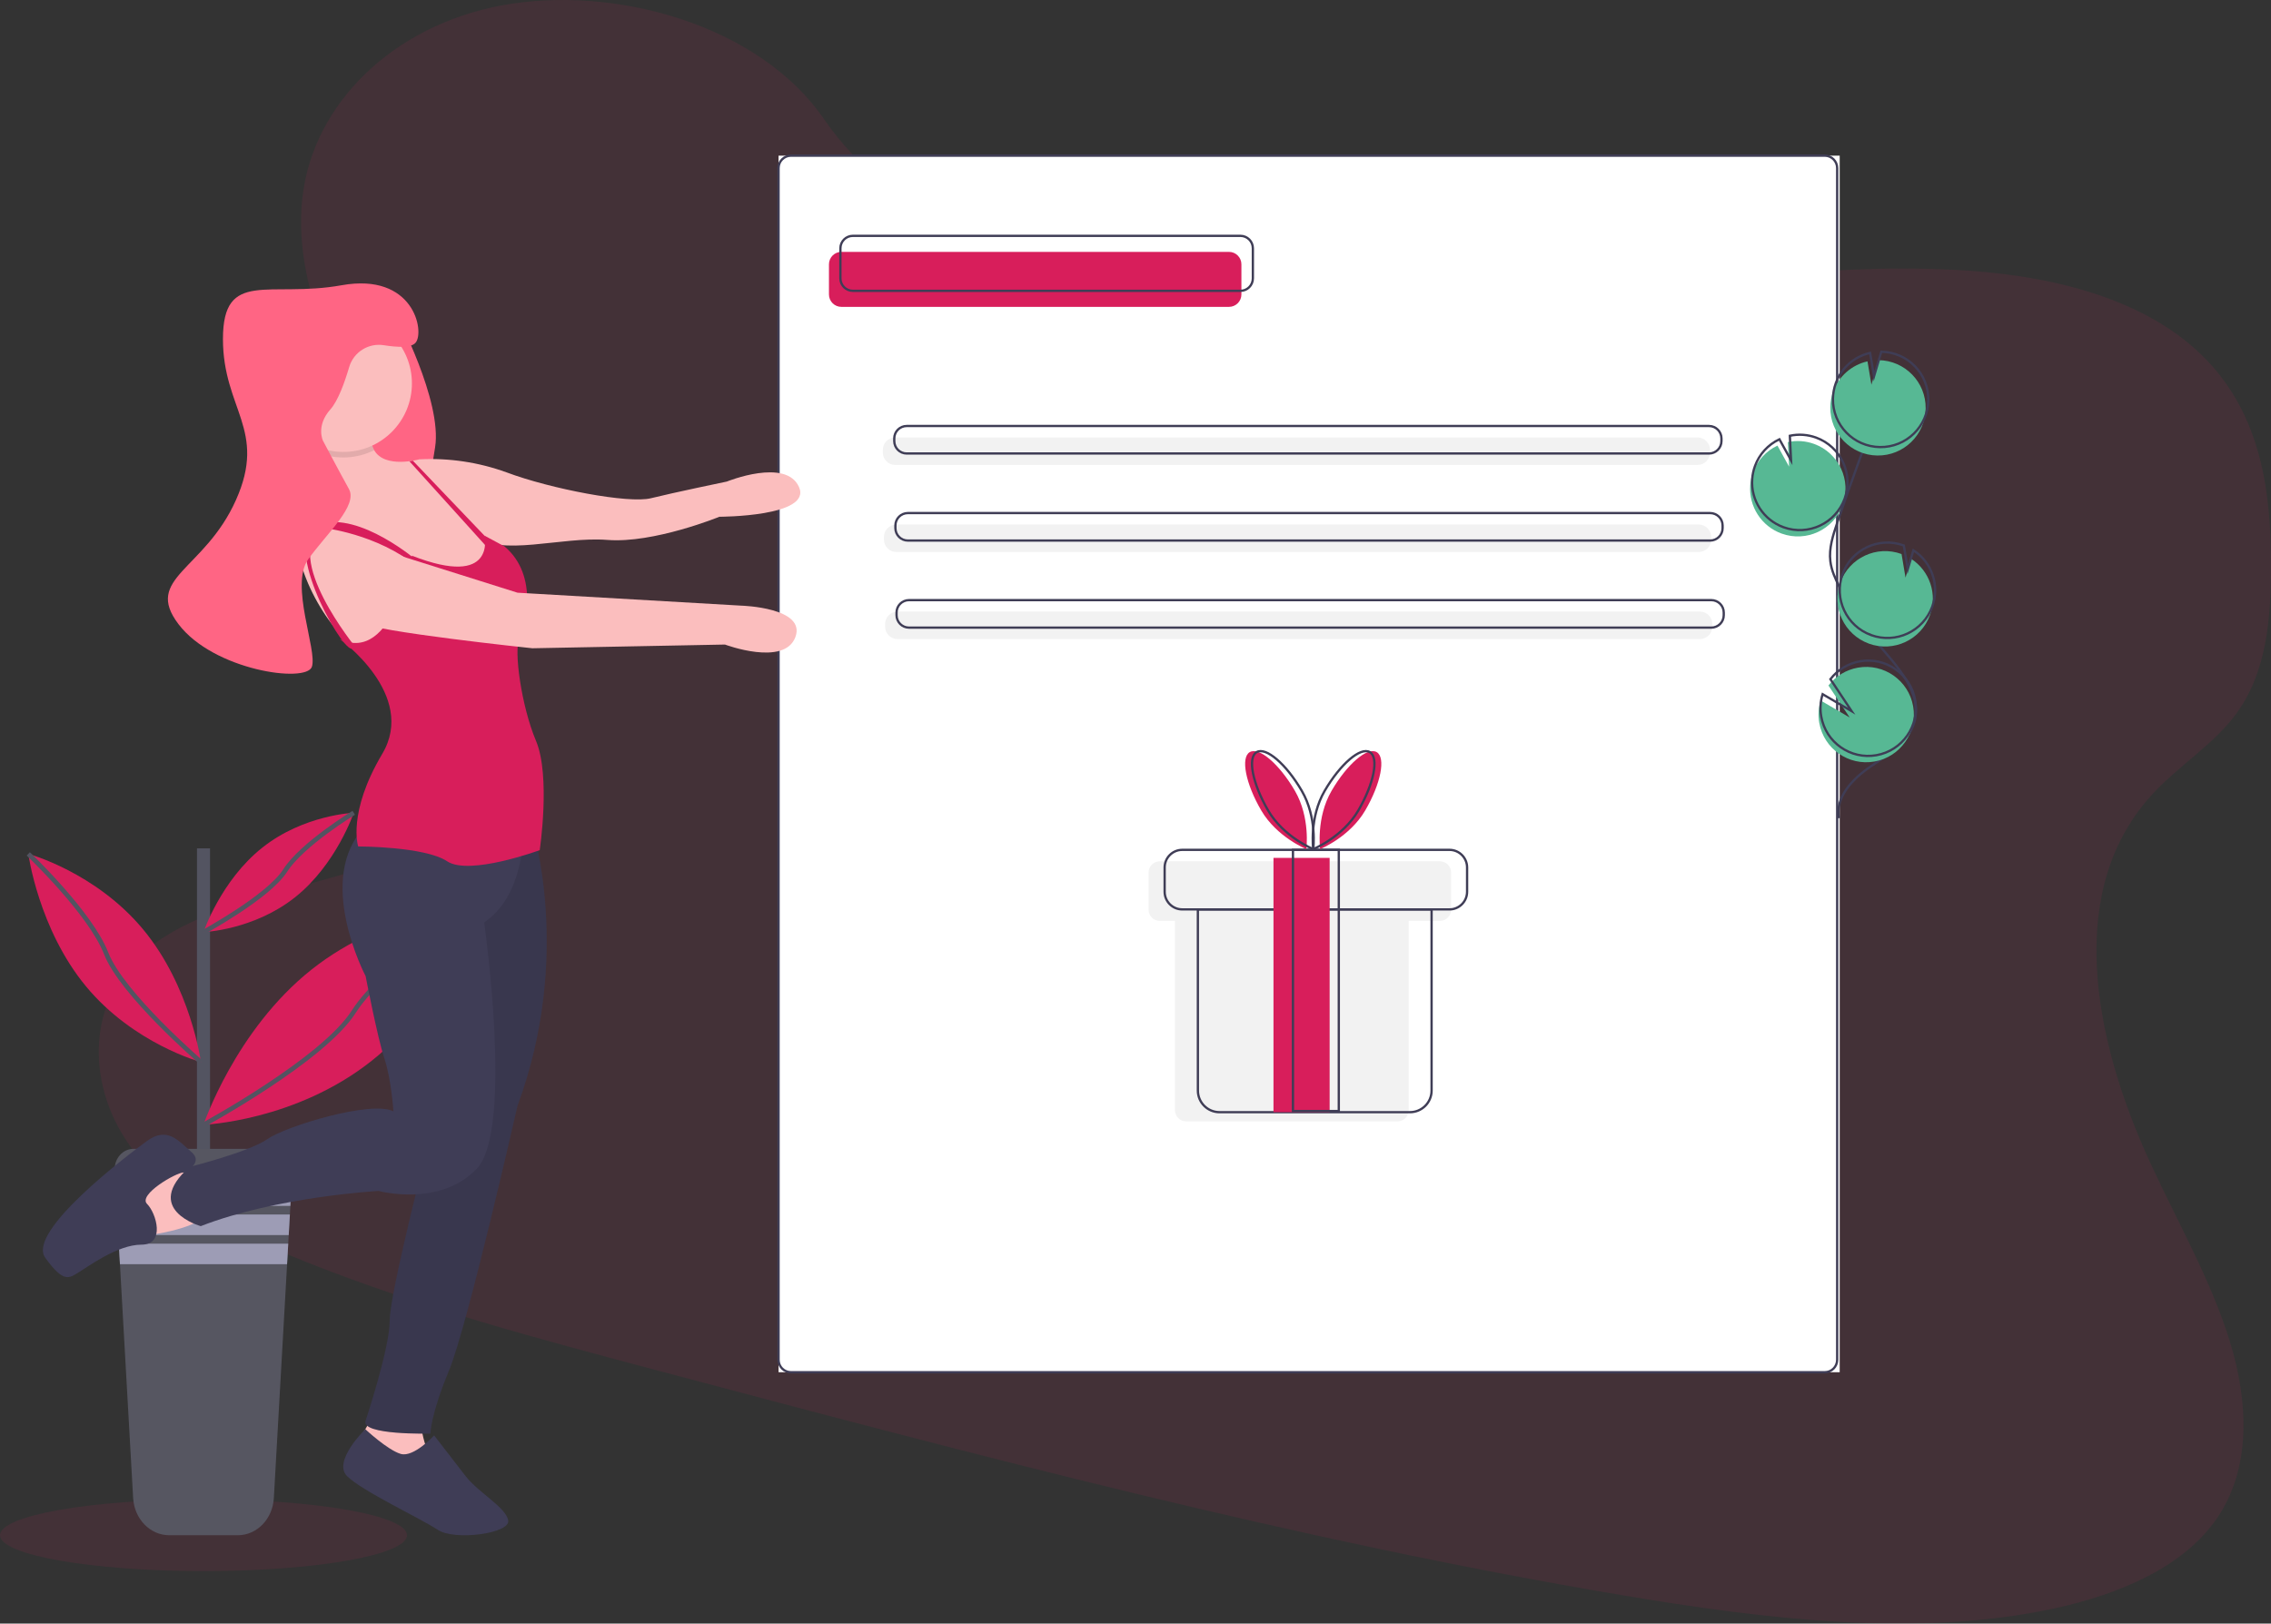<?xml version="1.0" encoding="utf-8"?>
<!-- Generator: Adobe Illustrator 23.1.1, SVG Export Plug-In . SVG Version: 6.00 Build 0)  -->
<svg version="1.1" xmlns="http://www.w3.org/2000/svg" xmlns:xlink="http://www.w3.org/1999/xlink" x="0px" y="0px"
	 viewBox="0 0 991.1 708.65" style="enable-background:new 0 0 991.1 708.65;" xml:space="preserve">
<rect x="0" y="0" width="991.1" height="708.65" fill="#333333" stroke="none"/>
<style type="text/css">
	.st0{opacity:0.1;fill:#D81E5B;enable-background:new    ;}
	.st1{fill:url(#SVGID_1_);}
	.st2{fill:#535461;}
	.st3{fill:#565661;}
	.st4{fill:#9D9CB5;}
	.st5{fill:#D81E5B;}
	.st6{fill:none;stroke:#535461;stroke-width:2;stroke-miterlimit:10;}
	.st7{fill:#FFFFFF;}
	.st8{fill:none;stroke:#3F3D56;stroke-miterlimit:10;}
	.st9{fill:#F2F2F2;}
	.st10{fill:#FF6584;}
	.st11{fill:#FBBEBE;}
	.st12{fill:#3F3D56;}
	.st13{opacity:0.1;enable-background:new    ;}
	.st14{fill:#57B894;}
</style>
<g id="fc836297-f37e-43a2-86b4-5406f4a63596">
	<title>pair programming</title>
	<path class="st0" d="M500.81,132.77c59.87,12.06,119.66,6.89,177.18-0.63c57.51-7.52,114.89-17.34,174.78-14.38
		c38.53,1.9,81.44,11,108.34,37.45c25.9,25.44,29.93,59.77,29.98,90.76c0.07,23.31-1.63,47.43-15.49,66
		c-9.63,12.88-24.45,22.11-35.62,34c-38.85,41.3-27.04,106.33-1.54,161.62c11.96,25.94,26.59,51.45,34.74,78s9.23,55-5.35,76.65
		c-14.45,21.47-42.39,33.57-71.52,39.84c-59.18,12.74-125.1,4.83-188.89-5.89c-141.18-23.81-280.9-60.93-420.31-97.96
		c-51.58-13.71-103.39-27.48-153.09-47.24c-27.6-11-55.7-24.69-73.53-46c-22.65-27-23.22-63.93-1.39-86
		c36.63-37,119.53-28.79,147.86-71.09c15.59-23.29,8.8-54.92-3.61-82.86c-26.6-59.92-78.02-119.12-71.36-178.86
		c4.6-41,39.67-74.93,86.68-83.77c49.28-9.26,112.56,8.3,140.93,49.56C388.77,94.48,447.94,122.09,500.81,132.77z"/>
	
		<linearGradient id="SVGID_1_" gradientUnits="userSpaceOnUse" x1="-12765.346" y1="189.359" x2="-12730.732" y2="189.359" gradientTransform="matrix(-0.061 0 0 -1 -140.969 657.118)">
		<stop  offset="0" style="stop-color:#808080;stop-opacity:0.25"/>
		<stop  offset="0.54" style="stop-color:#808080;stop-opacity:0.12"/>
		<stop  offset="1" style="stop-color:#808080;stop-opacity:0.1"/>
	</linearGradient>
	<path class="st1" d="M636.83,468.73l1.82-0.3c0-0.09,0-0.17,0-0.25c0.05-0.47,0.12-0.93,0.18-1.4c-0.75,0.65-1.46,1.3-2.11,1.95
		H636.83z"/>
	<ellipse class="st0" cx="88.81" cy="670.09" rx="88.81" ry="15.65"/>
	<rect x="85.96" y="370.28" class="st2" width="5.71" height="141.17"/>
	<path class="st3" d="M50.04,511.02l0.36,6.36l0.51,9l0.21,3.74l0.5,9l0.22,3.74l0.51,9l5.76,102.07
		c0.55,9.09,7.43,16.16,15.73,16.16h29.96c8.32,0,15.2-7.11,15.71-16.22l5.78-102.08l0.5-9l0.21-3.74l0.52-9l0.21-3.74l0.5-9
		l0.36-6.36c0.26-4.96-3.2-9.21-7.72-9.5c-0.14-0.01-0.28-0.01-0.42-0.01H58.18c-4.53,0.03-8.18,4.08-8.16,9.05
		C50.02,510.67,50.03,510.85,50.04,511.02z"/>
	<polygon class="st4" points="50.39,517.38 50.9,526.35 126.72,526.35 127.23,517.38 	"/>
	<polygon class="st4" points="51.11,530.1 51.62,539.08 126,539.08 126.51,530.1 	"/>
	<polygon class="st4" points="51.83,542.82 52.35,551.79 125.28,551.79 125.79,542.82 	"/>
	<path class="st5" d="M135.96,423.19c-33.29,26.42-47.15,67.74-47.15,67.74s40.1-1.51,73.4-27.93s47.14-67.73,47.14-67.73
		S169.24,396.78,135.96,423.19z"/>
	<path class="st6" d="M209.35,395.27c0,0-41.63,25.35-54.99,46.34C141,462.6,88.81,490.93,88.81,490.93"/>
	<path class="st5" d="M114.48,369.97c-18.12,14.37-25.67,36.87-25.67,36.87s21.88-0.83,39.95-15.2s25.61-36.87,25.61-36.87
		S132.59,355.59,114.48,369.97z"/>
	<path class="st6" d="M154.37,354.77c0,0-22.66,13.8-29.92,25.22c-7.26,11.42-35.68,26.85-35.68,26.85"/>
	<path class="st5" d="M62.49,405.69c20.81,25.09,25.21,57.88,25.21,57.88s-29.34-7.9-50.13-33s-25.21-57.88-25.21-57.88
		S41.68,380.6,62.49,405.69z"/>
	<path class="st6" d="M12.34,372.7c0,0,27.11,25.72,34,43.44c6.89,17.72,41.36,47.43,41.36,47.43"/>
</g>
<g id="Layer_3">
	<rect x="339.77" y="67.94" class="st7" width="463.1" height="531"/>
</g>
<g id="Layer_2">
	<path class="st5" d="M367.19,109.94h169.16c2.99,0,5.42,2.43,5.42,5.42v13.16c0,2.99-2.43,5.42-5.42,5.42H367.19
		c-2.99,0-5.42-2.43-5.42-5.42v-13.16C361.77,112.37,364.2,109.94,367.19,109.94z"/>
	<path class="st8" d="M345.19,67.94h451.16c2.99,0,5.42,2.43,5.42,5.42v520.16c0,2.99-2.43,5.42-5.42,5.42H345.19
		c-2.99,0-5.42-2.43-5.42-5.42V73.37C339.77,70.37,342.2,67.94,345.19,67.94z"/>
	<path class="st8" d="M372.19,102.94h169.16c2.99,0,5.42,2.43,5.42,5.42v13.16c0,2.99-2.43,5.42-5.42,5.42H372.19
		c-2.99,0-5.42-2.43-5.42-5.42v-13.16C366.77,105.37,369.2,102.94,372.19,102.94z"/>
	<path class="st9" d="M390.69,190.94h350.16c2.99,0,5.42,2.43,5.42,5.42v1.16c0,2.99-2.43,5.42-5.42,5.42H390.69
		c-2.99,0-5.42-2.43-5.42-5.42v-1.16C385.27,193.37,387.7,190.94,390.69,190.94z"/>
	<path class="st9" d="M391.19,228.94h350.16c2.99,0,5.42,2.43,5.42,5.42v1.16c0,2.99-2.43,5.42-5.42,5.42H391.19
		c-2.99,0-5.42-2.43-5.42-5.42v-1.16C385.77,231.37,388.2,228.94,391.19,228.94z"/>
	<path class="st9" d="M391.69,266.94h350.16c2.99,0,5.42,2.43,5.42,5.42v1.16c0,2.99-2.43,5.42-5.42,5.42H391.69
		c-2.99,0-5.42-2.43-5.42-5.42v-1.16C386.27,269.37,388.7,266.94,391.69,266.94z"/>
	<path class="st8" d="M395.69,185.94h350.16c2.99,0,5.42,2.43,5.42,5.42v1.16c0,2.99-2.43,5.42-5.42,5.42H395.69
		c-2.99,0-5.42-2.43-5.42-5.42v-1.16C390.27,188.37,392.7,185.94,395.69,185.94z"/>
	<path class="st8" d="M396.19,223.94h350.16c2.99,0,5.42,2.43,5.42,5.42v1.16c0,2.99-2.43,5.42-5.42,5.42H396.19
		c-2.99,0-5.42-2.43-5.42-5.42v-1.16C390.77,226.37,393.2,223.94,396.19,223.94z"/>
	<path class="st8" d="M396.69,261.94h350.16c2.99,0,5.42,2.43,5.42,5.42v1.16c0,2.99-2.43,5.42-5.42,5.42H396.69
		c-2.99,0-5.42-2.43-5.42-5.42v-1.16C391.27,264.37,393.7,261.94,396.69,261.94z"/>
	<path class="st9" d="M628.4,375.94H506.14c-2.69,0-4.87,2.18-4.87,4.87c0,0,0,0,0,0v16.27c0,2.69,2.18,4.87,4.87,4.87l0,0h6.63
		v82.63c0,2.69,2.18,4.87,4.87,4.87l0,0h92.27c2.69,0,4.87-2.18,4.87-4.87l0,0v-82.63h13.63c2.69,0,4.87-2.18,4.87-4.87l0,0v-16.27
		C633.27,378.12,631.09,375.94,628.4,375.94L628.4,375.94z"/>
	<path class="st8" d="M522.77,396.94h102l0,0V476c0,5.22-4.23,9.44-9.44,9.44l0,0h-83.11c-5.22,0-9.44-4.23-9.44-9.44l0,0
		L522.77,396.94L522.77,396.94z"/>
	<path class="st8" d="M515.96,370.94h116.61c4.25,0,7.69,3.44,7.69,7.69v10.61c0,4.25-3.44,7.69-7.69,7.69H515.96
		c-4.25,0-7.69-3.44-7.69-7.69v-10.61C508.27,374.39,511.71,370.94,515.96,370.94z"/>
	<rect x="555.77" y="374.44" class="st5" width="24.5" height="111"/>
	<rect x="564.27" y="370.94" class="st8" width="20" height="114"/>
	<path class="st5" d="M565.11,345.16c6.82,11.69,5,25.45,5,25.45s-12.87-5.19-19.69-16.88s-9.06-23.08-5-25.45
		S558.3,333.47,565.11,345.16z"/>
	<path class="st5" d="M581.12,345.16c-6.82,11.69-5,25.45-5,25.45s12.87-5.19,19.69-16.88s9.06-23.08,5-25.45
		S587.93,333.47,581.12,345.16z"/>
	<path class="st8" d="M568.11,345.16c6.82,11.69,5,25.45,5,25.45s-12.87-5.19-19.69-16.88s-9.06-23.08-5-25.45
		S561.3,333.47,568.11,345.16z"/>
	<path class="st8" d="M578.12,345.16c-6.82,11.69-5,25.45-5,25.45s12.87-5.19,19.69-16.88s9.06-23.08,5-25.45
		S584.93,333.47,578.12,345.16z"/>
	<path class="st10" d="M172.9,137.04c0,0,20.21,37.99,16.98,58.21s-6.47,37.99,0,47.7s-34.76-1.62-34.76-1.62v-56.59L172.9,137.04z"
		/>
	<path class="st11" d="M216.15,239.3c0,0-48.91,54.57-64.27,40.82s-29.51-46.48-18.19-56.99c6.11-5.67,6.56-16.53,5.69-25.33
		c-0.46-4.55-1.28-9.06-2.46-13.48c0,0,24.25-7.28,25.06,7.28c0.06,1.71,0.51,3.38,1.32,4.89c4.63,8.22,19.7,4,19.7,4L216.15,239.3z
		"/>
	<path class="st11" d="M179.77,202.92l3.23-2.43c12.92-0.67,25.84,1.25,37.99,5.66c19.4,7.28,53.35,13.74,63.06,11.32
		s33.14-7.28,33.14-7.28s25.87-10.51,31.53,2.43c5.66,12.93-34.76,12.93-34.76,12.93s-28.7,11.72-48.91,10.11
		s-46.48,7.68-58.61-2.02S179.77,202.92,179.77,202.92z"/>
	<path class="st11" d="M83.57,511.73H61.74l-8.08,16.17l10.51,11.32c0,0,20.21-2.43,25.87-8.89
		C95.7,523.86,83.57,511.73,83.57,511.73z"/>
	<path class="st12" d="M80.22,511.73c0,0,9.01-4.04,3.35-8.89s-10.51-11.32-19.4-4.85s-52.55,39.61-44.46,50.93
		s10.51,8.89,14.55,6.47s16.98-12.13,27.49-12.13s6.47-13.74,2.43-17.78S76.87,511.73,80.22,511.73z"/>
	<path class="st11" d="M164.41,615.21l-8.89,15.36l8.89,9.7h25.06c0,0-8.08-16.17-4.85-23.44S164.41,615.21,164.41,615.21z"/>
	<path class="st12" d="M189.47,626.52c0,0-8.89,9.7-14.55,8.08s-15.5-10.79-15.5-10.79s-14.41,14.02-7.95,20.49
		s32.34,18.59,39.61,23.44s31.53,1.62,30.72-4.04s-12.93-12.13-18.59-19.4S189.47,626.52,189.47,626.52z"/>
	<path class="st12" d="M232.32,361.37c0,0,17.78,55.78-6.47,121.26c0,0-21.83,96.2-29.91,115.6s-8.08,27.49-8.08,27.49
		s-30.72,0.81-28.29-5.66c0,0,10.51-31.53,10.51-43.65s16.98-77.61,16.98-77.61l5.66-139.85L232.32,361.37z"/>
	<path class="st13" d="M232.32,361.37c0,0,17.78,55.78-6.47,121.26c0,0-21.83,96.2-29.91,115.6s-8.08,27.49-8.08,27.49
		s-30.72,0.81-28.29-5.66c0,0,10.51-31.53,10.51-43.65s16.98-77.61,16.98-77.61l5.66-139.85L232.32,361.37z"/>
	<path class="st12" d="M228.28,365.41c0,0,0,25.87-16.98,37.19c0,0,12.93,90.54-3.23,107.52s-42.85,9.7-42.85,9.7
		s-44.46,2.43-77.61,15.36c0,0-25.87-7.28-4.85-25.87c0,0,25.87-6.47,33.95-12.13s45.27-16.98,54.97-12.13
		c0,0-0.81-13.74-4.04-23.44c-2.91-8.74-8.08-35.57-8.08-35.57s-22.64-42.85,0-65.48S228.28,365.41,228.28,365.41z"/>
	<path class="st13" d="M163.3,196.49c-7.44,3.74-16.11,4.22-23.92,1.31c-0.46-4.55-1.28-9.06-2.46-13.48c0,0,24.25-7.28,25.06,7.28
		C162.04,193.31,162.49,194.99,163.3,196.49z"/>
	<circle class="st11" cx="149.86" cy="167.35" r="29.91"/>
	<path class="st5" d="M148.24,278.91c0,0,33.95,24.25,18.59,50.12s-10.51,40.42-10.51,40.42s29.1,0,38.8,6.47s40.42-4.85,40.42-4.85
		s4.85-32.34-1.62-47.7s-9.7-39.61-7.28-44.46s8.89-27.49-6.47-40.42l-8.74-4.7c0,0,5.51,23.29-31.68,8.74
		C179.77,242.53,171.69,290.23,148.24,278.91z"/>
	<polygon class="st5" points="180.19,201.09 181.03,201.98 211.67,234.06 212.62,235.05 212.67,235.23 213.29,237.15 214.52,241.02 
		209.69,235.67 179.97,202.77 178.66,201.32 	"/>
	<path class="st5" d="M182.34,244.99c0,0-25.2-21.86-42.99-16.2s8.62,53.76,14.01,54.36l2.16-0.2c0,0-33.14-40.42-14.55-52.55
		c0,0,23.44,2.43,41.23,16.98L182.34,244.99z"/>
	<path class="st11" d="M166.84,240.11l59.01,18.59l97.82,5.66c0,0,28.29,0.81,23.44,13.74s-30.72,3.23-30.72,3.23l-84.07,1.62
		c0,0-69.52-7.28-75.18-11.32S160.37,237.68,166.84,240.11z"/>
	<path class="st10" d="M140.97,192.41c0,0-3.23-6.47,3.23-13.74c3.29-3.7,6.17-11.6,8.19-18.46c1.93-6.54,8.42-10.62,15.15-9.53
		c5.79,0.93,11.89,1.23,13.84-1.11c4.04-4.85-0.81-30.72-32.34-25.06c-31.53,5.66-51.74-7.28-51.74,23.44s19.4,39.61,5.66,70.33
		s-40.42,33.95-25.06,54.16s55.78,25.87,58.21,18.59s-9.7-35.57-1.62-46.89s21.83-23.44,17.78-30.72S140.97,192.41,140.97,192.41z"
		/>
	<path class="st14" d="M777.49,232.88c10.8,3.93,22.74-1.65,26.67-12.45c3.93-10.8-1.65-22.74-12.45-26.67
		c-3.67-1.33-7.63-1.61-11.45-0.8l0.52,10.71l-5.07-9.18c-4.97,2.34-8.82,6.55-10.68,11.72c-0.66,1.81-1.07,3.71-1.2,5.63
		C763.18,221.12,768.75,229.71,777.49,232.88z"/>
	<path class="st8" d="M802.57,357.12c-1.79-9.11,5.96-17.19,13.62-22.44s16.6-10.41,19.22-19.32c3.76-12.8-7.43-24.53-16.14-34.64
		c-6.46-7.5-12.01-15.75-16.52-24.56c-1.81-3.53-3.48-7.23-3.95-11.17c-0.69-5.68,1.14-11.32,2.97-16.74
		c6.12-18.03,12.66-35.92,19.63-53.65"/>
	<path class="st8" d="M778.35,230.12c10.8,3.93,22.74-1.65,26.67-12.45c3.93-10.8-1.65-22.74-12.45-26.67
		c-3.67-1.33-7.63-1.61-11.45-0.8l0.52,10.71l-5.07-9.18c-4.97,2.34-8.82,6.55-10.68,11.72c-0.66,1.81-1.07,3.71-1.2,5.63
		C764.03,218.36,769.61,226.95,778.35,230.12z"/>
	<path class="st14" d="M800.02,170.92c2.42-6.67,8.06-11.64,14.98-13.2l1.71,10.18l3.18-10.7c11.49,0.17,20.67,9.62,20.5,21.12
		c-0.17,11.49-9.62,20.67-21.12,20.5c-11.49-0.17-20.67-9.62-20.5-21.12C798.81,175.39,799.23,173.1,800.02,170.92z"/>
	<path class="st8" d="M801.17,167.24c2.42-6.67,8.06-11.64,14.98-13.2l1.71,10.18l3.18-10.7c11.49,0.17,20.67,9.62,20.5,21.12
		s-9.62,20.67-21.12,20.5c-11.49-0.17-20.67-9.62-20.5-21.12C799.96,171.71,800.38,169.42,801.17,167.24z"/>
	<path class="st14" d="M815.62,280.93c10.8,3.92,22.74-1.66,26.66-12.47c3.3-9.11-0.11-19.29-8.24-24.56l-2.44,8.22l-1.73-10.3
		c-0.02-0.01-0.03-0.01-0.05-0.02c-10.8-3.93-22.74,1.64-26.67,12.44c-3.93,10.8,1.64,22.74,12.44,26.67
		C815.59,280.92,815.6,280.93,815.62,280.93L815.62,280.93z"/>
	<path class="st8" d="M816.61,277.21c10.8,3.92,22.74-1.66,26.66-12.47c3.3-9.11-0.11-19.29-8.24-24.56l-2.44,8.22l-1.73-10.3
		c-0.02-0.01-0.03-0.01-0.05-0.02c-10.8-3.93-22.74,1.64-26.67,12.44c-3.93,10.8,1.64,22.74,12.44,26.67
		C816.58,277.2,816.59,277.2,816.61,277.21L816.61,277.21z"/>
	<path class="st14" d="M793.95,315.5c1.99,11.31,12.77,18.88,24.09,16.89c11.31-1.99,18.88-12.77,16.89-24.09
		s-12.77-18.88-24.09-16.89c-5.11,0.9-9.71,3.68-12.88,7.79l9.27,13.96l-12.67-7.41C793.58,308.9,793.37,312.24,793.95,315.5z"/>
	<path class="st8" d="M794.81,312.74c1.99,11.31,12.77,18.88,24.09,16.89s18.88-12.77,16.89-24.09
		c-1.99-11.31-12.77-18.88-24.09-16.89c-5.11,0.9-9.71,3.68-12.88,7.79l9.27,13.96l-12.67-7.41
		C794.44,306.14,794.23,309.49,794.81,312.74z"/>
</g>
</svg>
